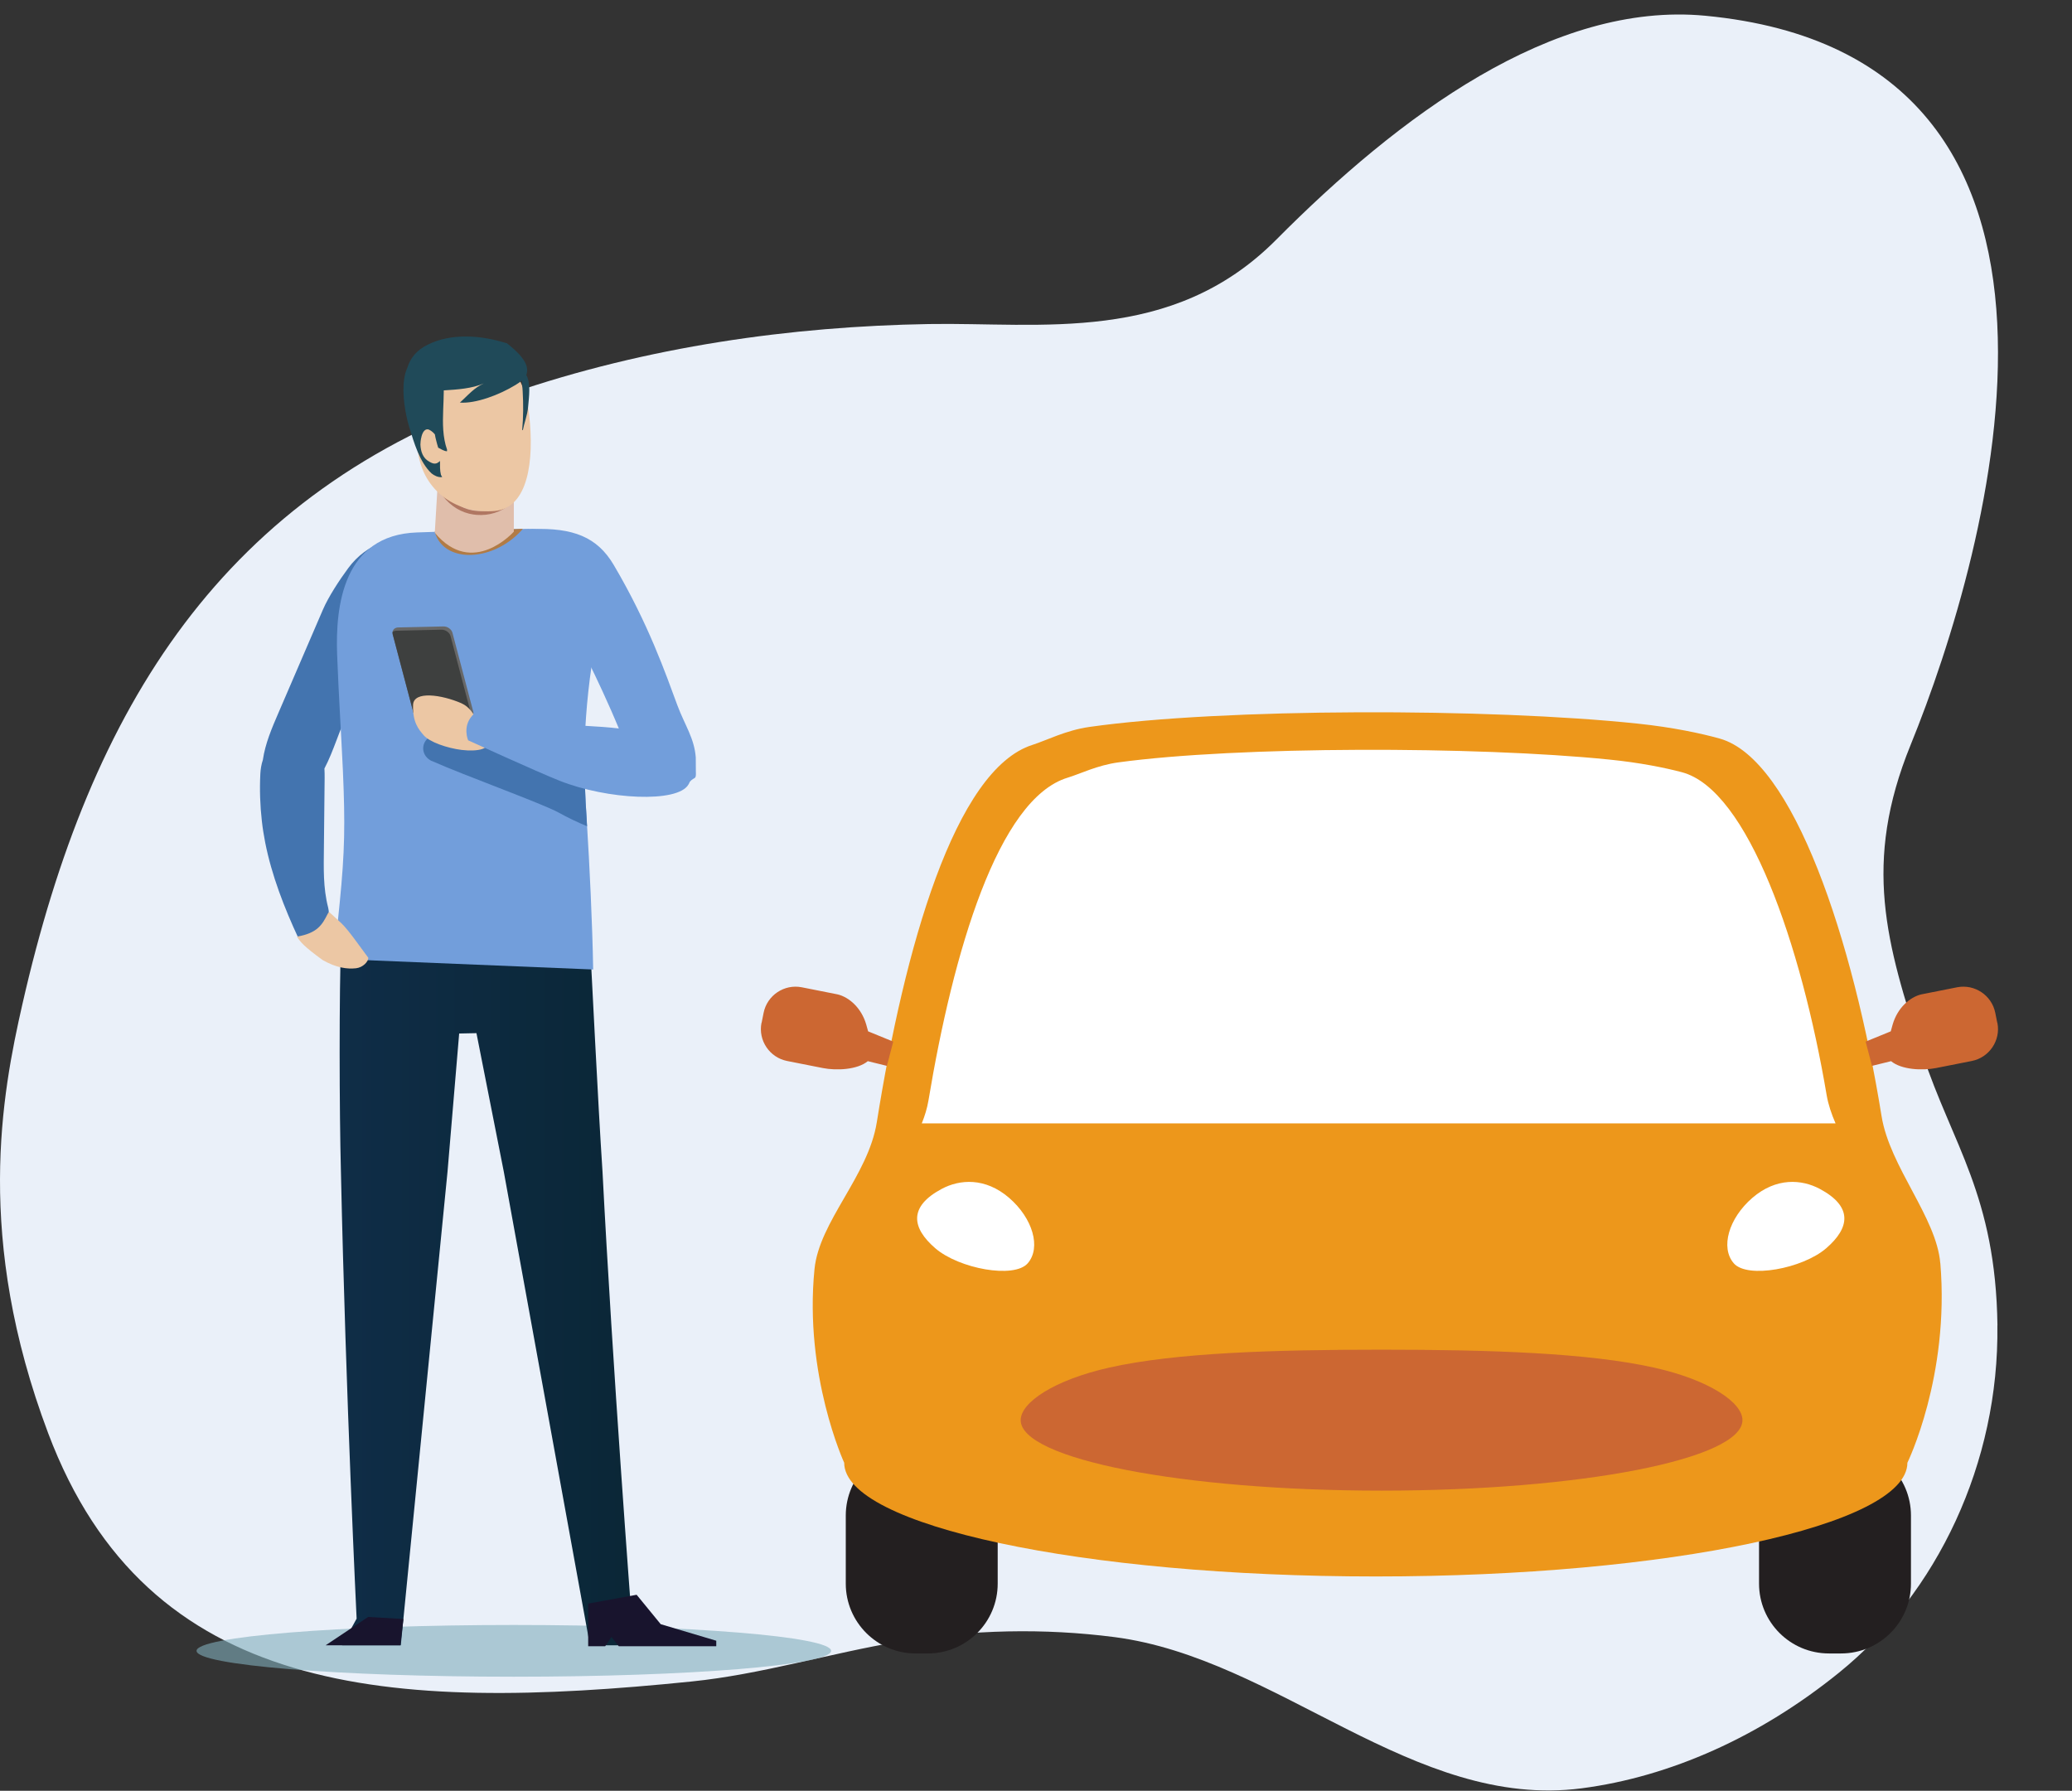 <svg width="140" height="121" viewBox="0 0 140 121" fill="none" xmlns="http://www.w3.org/2000/svg">
<rect x="0" y="0" width="140" height="121" fill="#333333" stroke="none"/>
<g clip-path="url(#clip0_5899_1437)">
<path d="M134.963 89.56C134.844 80.774 131.92 77.349 129.895 71.209C127.425 63.711 125.844 58.317 129.097 50.33C134.408 37.288 144.013 3.812 115.226 1.064C104.906 0.082 94.499 7.87 86.228 16.2C79.189 23.285 70.28 21.766 62.756 21.895C53.508 22.055 43.779 23.392 34.417 26.612C15.129 33.262 6.111 47.647 1.515 67.844C0.126 73.947 -1.716 83.645 3.256 96.843C9.965 114.652 26.265 115.704 46.735 113.616C51.423 113.138 56.111 111.7 60.799 110.916C65.675 110.106 70.551 110.004 75.294 110.616C86.361 112.049 95.498 122.311 106.863 120.835C112.87 120.052 118.915 117.341 124.244 113.031C130.903 107.653 135.082 98.829 134.958 89.555L134.963 89.56Z" fill="#EAF0F9"/>
<path d="M124.396 97.686H123.576C120.968 97.686 118.854 99.798 118.854 102.404V107.004C118.854 109.609 120.968 111.722 123.576 111.722H124.396C127.004 111.722 129.119 109.609 129.119 107.004V102.404C129.119 99.798 127.004 97.686 124.396 97.686Z" fill="#231F20"/>
<path d="M62.689 97.686H61.869C59.261 97.686 57.147 99.798 57.147 102.404V107.004C57.147 109.609 59.261 111.722 61.869 111.722H62.689C65.297 111.722 67.412 109.609 67.412 107.004V102.404C67.412 99.798 65.297 97.686 62.689 97.686Z" fill="#231F20"/>
<path d="M131.1 85.354C130.842 82.249 127.687 78.848 127.133 75.416C125.212 63.53 121.188 51.299 116.195 49.904C114.947 49.555 113.031 49.145 110.675 48.896C100.649 47.837 82.616 47.837 73.603 49.119C72.015 49.345 70.705 50.03 69.771 50.327C64.508 51.988 61.108 64.114 59.244 75.826C58.664 79.463 55.351 82.528 55.033 85.76C54.321 92.932 57.04 98.836 57.04 98.836C57.04 103.079 73.119 106.52 92.959 106.52C112.8 106.52 128.878 103.079 128.878 98.836C128.878 98.836 131.741 93.002 131.104 85.354H131.1Z" fill="#ED971B"/>
<path d="M69.44 85.359C68.528 86.414 64.801 85.729 63.195 84.343C61.589 82.956 61.392 81.53 63.623 80.335C64.853 79.677 66.573 79.551 68.183 80.937C69.789 82.324 70.352 84.303 69.445 85.354L69.44 85.359Z" fill="white"/>
<path d="M117.147 85.359C118.059 86.414 121.786 85.729 123.393 84.343C124.999 82.956 125.195 81.53 122.965 80.335C121.734 79.677 120.014 79.551 118.404 80.937C116.798 82.324 116.235 84.303 117.143 85.354L117.147 85.359Z" fill="white"/>
<path d="M124.022 75.901C123.747 75.269 123.533 74.636 123.424 74.004C121.705 63.836 118.108 53.37 113.648 52.18C112.531 51.884 110.82 51.53 108.712 51.321C99.752 50.414 83.625 50.414 75.568 51.513C74.146 51.705 72.976 52.293 72.142 52.546C67.433 53.968 64.4 64.341 62.733 74.362C62.645 74.889 62.484 75.404 62.283 75.905H124.026L124.022 75.901Z" fill="white"/>
<path d="M117.733 95.958C117.733 98.588 106.813 100.72 93.349 100.72C79.885 100.72 68.965 98.588 68.965 95.958C68.965 94.759 71.234 93.237 74.979 92.4C79.448 91.402 86.021 91.197 93.349 91.197C100.677 91.197 107.332 91.41 111.806 92.418C115.498 93.251 117.733 94.764 117.733 95.954V95.958Z" fill="#CC6732"/>
<path d="M134.951 69.112L134.816 68.436C134.58 67.254 133.424 66.478 132.241 66.709L129.819 67.189C129.046 67.372 128.208 68.096 127.881 69.23L127.754 69.687L126.057 70.381L126.484 72.02L127.776 71.702C128.479 72.286 129.893 72.347 130.809 72.168L133.232 71.689C134.414 71.453 135.191 70.298 134.96 69.116L134.951 69.112Z" fill="#CC6732"/>
<path d="M51.46 69.112L51.595 68.436C51.831 67.254 52.987 66.478 54.17 66.709L56.592 67.189C57.365 67.372 58.203 68.096 58.53 69.23L58.657 69.687L60.354 70.381L59.927 72.02L58.635 71.702C57.932 72.286 56.518 72.347 55.602 72.168L53.179 71.689C51.996 71.453 51.22 70.298 51.451 69.116L51.46 69.112Z" fill="#CC6732"/>
<path opacity="0.6" d="M34.718 113.294C46.558 113.294 56.156 112.511 56.156 111.546C56.156 110.581 46.558 109.798 34.718 109.798C22.879 109.798 13.281 110.581 13.281 111.546C13.281 112.511 22.879 113.294 34.718 113.294Z" fill="#81AEBB"/>
<path d="M32.177 68.701C32.245 68.701 32.309 68.657 32.328 68.588L33.394 64.707C33.418 64.624 33.364 64.541 33.281 64.522C33.198 64.502 33.11 64.546 33.091 64.629L32.026 68.51C32.001 68.593 32.055 68.676 32.138 68.696C32.153 68.696 32.167 68.701 32.177 68.701Z" fill="#474985"/>
<path d="M23.05 63.316L39.816 62.837C39.992 65.928 40.397 74.442 40.71 79.168C41.389 92.379 42.669 109.198 42.669 109.198L44.575 111.17H39.86L34.04 79.168L32.193 69.809L31.025 69.833L30.238 79.168L27.081 111.17H23.109L24.096 109.369C24.096 109.369 23.368 94.473 23.035 79.163C22.928 75.018 22.908 67.173 23.05 63.311V63.316Z" fill="url(#paint0_linear_5899_1437)"/>
<path d="M17.591 52.278C17.606 51.994 17.655 51.657 17.762 51.34C17.918 50.252 18.368 49.197 18.818 48.157C19.819 45.838 20.821 43.514 21.818 41.195C22.199 40.312 22.937 39.189 23.533 38.383C24.789 36.689 26.66 36.133 29.011 36.142C30.105 36.142 27.183 40.556 26.489 41.635C25.458 43.226 25.121 45.159 23.514 48.172C22.976 49.177 22.551 50.74 21.921 51.926C21.935 52.146 21.935 52.365 21.935 52.58C21.921 54.138 21.906 55.69 21.886 57.248C21.872 58.654 21.823 59.967 22.175 61.334C22.316 61.886 22.111 62.467 21.588 62.867C20.811 63.462 20.176 63.419 20.176 63.419C19.199 61.319 18.358 59.151 17.918 56.925C17.826 56.447 17.747 55.968 17.694 55.485C17.572 54.421 17.537 53.347 17.591 52.278Z" fill="#4374AF"/>
<path d="M22.629 64.79L40.079 65.508C40.03 62.447 39.82 58.185 39.668 55.827C39.654 55.675 39.649 55.529 39.644 55.392C39.536 53.874 39.478 52.385 39.497 50.798C39.497 50.642 39.497 50.486 39.502 50.324C39.517 49.7 39.546 49.06 39.6 48.396C39.678 47.317 39.8 46.17 39.981 44.925C40.235 43.187 41.315 40.741 41.036 39.398C40.685 37.773 39.238 36.518 37.469 36C36.819 35.805 36.13 35.712 35.437 35.737L28.185 35.976C23.186 36.142 22.653 40.946 22.78 44.251C22.878 46.868 23.049 49.49 23.171 52.111C23.323 55.68 23.303 57.477 22.951 61.021C22.849 62.056 22.653 63.74 22.629 64.795V64.79Z" fill="#729EDB"/>
<path d="M29.192 51.423C31.391 52.404 36.688 54.313 37.763 54.914C38.36 55.246 39.005 55.553 39.669 55.831C39.654 55.68 39.65 55.534 39.645 55.397C39.537 53.879 39.479 52.39 39.498 50.803C37.353 50.324 35.1 49.69 33.62 49.075C33.028 48.831 30.913 47.673 30.507 48.323C30.204 48.816 29.559 49.377 28.963 49.841C28.386 50.285 28.503 51.125 29.188 51.428L29.192 51.423Z" fill="#4374AF"/>
<path d="M26.523 42.714C26.523 42.763 26.523 42.806 26.533 42.855L27.941 48.182C28.009 48.431 28.283 48.621 28.556 48.616L31.601 48.548C31.698 48.543 31.791 48.514 31.86 48.465C31.967 48.377 32.016 48.24 31.977 48.089L30.57 42.753C30.506 42.514 30.232 42.318 29.959 42.328L26.914 42.396C26.695 42.401 26.543 42.528 26.523 42.709V42.714Z" fill="#686868"/>
<path d="M26.523 42.713C26.523 42.762 26.523 42.806 26.533 42.855L27.941 48.181C28.009 48.43 28.283 48.621 28.556 48.616L31.601 48.547C31.698 48.543 31.791 48.513 31.86 48.465C31.869 48.411 31.864 48.367 31.85 48.313L30.442 42.977C30.379 42.738 30.105 42.543 29.827 42.547L26.782 42.616C26.675 42.621 26.592 42.65 26.523 42.704V42.713Z" fill="#3E403F"/>
<path d="M31.19 47.528C32.23 47.981 32.392 49.446 32.797 49.968C33.291 50.603 32.284 50.803 31.19 50.672C30.212 50.55 29.015 50.139 28.624 49.676C28.292 49.285 27.872 48.816 27.911 47.63C27.94 46.663 29.831 46.932 31.19 47.523V47.528Z" fill="#ECC7A4"/>
<path d="M31.893 48.367C32.294 47.913 32.714 48.245 33.301 48.42C35.416 49.05 39.081 48.899 41.813 49.221C41.627 48.787 41.456 48.367 41.29 47.996C39.673 44.329 38.72 42.782 38.104 41.468C37.523 40.243 34.884 35.781 35.969 35.747C38.725 35.654 40.352 36.279 41.471 38.178C43.821 42.157 44.989 45.555 45.766 47.649C46.27 49.002 46.914 49.87 47.012 51.184C47.012 51.223 47.012 52.072 47.017 52.111C47.047 52.736 46.939 52.453 46.616 52.814C46.582 52.878 46.558 52.941 46.519 53.005C45.8 54.274 41.012 54.03 37.801 52.751C36.276 52.146 31.63 50.022 31.63 50.022C31.63 50.022 31.238 49.114 31.893 48.372V48.367Z" fill="#729EDB"/>
<path d="M29.377 35.932C29.416 36.088 29.475 36.23 29.548 36.367C29.924 37.089 30.76 37.533 31.849 37.494C33.11 37.45 34.386 36.782 35.241 35.83C35.27 35.8 35.304 35.761 35.329 35.732L29.377 35.927V35.932Z" fill="#B17B45"/>
<path d="M34.718 32.252V35.923C34.718 35.923 31.933 39.067 29.377 35.996L29.602 32.252H34.723H34.718Z" fill="#E0BEAB"/>
<path d="M31.991 34.765C32.059 34.775 32.127 34.785 32.196 34.789C33.051 34.858 33.843 34.604 34.488 34.067C34.546 34.018 34.546 33.935 34.488 33.881C34.429 33.828 34.336 33.823 34.278 33.872C33.696 34.36 32.978 34.584 32.206 34.526C31.399 34.462 30.71 34.072 30.153 33.364C30.105 33.3 30.012 33.286 29.948 33.325C29.885 33.364 29.87 33.447 29.914 33.51C30.466 34.218 31.18 34.648 31.986 34.765H31.991Z" fill="#B07762"/>
<path d="M35.759 28.077C36.092 31.075 35.715 34.311 33.433 34.526C31.058 34.746 28.552 33.349 28.215 30.357C27.882 27.359 29.441 24.532 31.703 24.039C33.966 23.546 35.427 25.089 35.759 28.082V28.077Z" fill="#ECC7A4"/>
<path d="M35.56 25.338C35.668 25.055 35.633 24.723 35.404 24.357C35.355 24.284 35.301 24.206 35.237 24.127C34.974 23.786 34.588 23.463 34.241 23.185C34.231 23.185 34.216 23.185 34.206 23.185C32.477 22.638 30.478 22.507 28.914 23.283C28.147 23.649 27.722 24.206 27.527 24.84C27.121 25.7 27.243 27.081 27.463 28.121C27.522 28.404 27.59 28.663 27.659 28.878C27.962 29.878 28.352 31.231 29.159 31.988C29.325 32.124 29.599 32.266 29.843 32.237C29.858 32.237 29.867 32.237 29.877 32.232C29.848 32.188 29.818 32.139 29.794 32.09C29.716 31.787 29.73 31.446 29.73 31.148C29.608 31.26 29.511 31.319 29.398 31.324C29.291 31.333 29.169 31.29 29.002 31.192C28.572 30.957 28.426 30.508 28.406 30.035C28.406 29.913 28.426 29.703 28.48 29.503C28.48 29.503 28.48 29.498 28.48 29.493C28.519 29.351 28.572 29.215 28.651 29.127C28.714 29.053 28.787 29.009 28.885 29.009C29.017 29.009 29.242 29.18 29.359 29.322C29.369 29.337 29.379 29.346 29.384 29.356C29.408 29.498 29.437 29.639 29.476 29.776C29.515 29.937 29.559 30.098 29.608 30.25C29.799 30.347 29.989 30.474 30.2 30.494L30.209 30.391C29.906 29.527 29.911 28.614 29.945 27.701C29.955 27.477 29.965 27.257 29.97 27.032C29.98 26.827 29.985 26.622 29.985 26.412V26.378C30.923 26.32 31.881 26.256 32.687 25.909C32.374 26.051 32.11 26.241 31.866 26.456C31.783 26.529 31.705 26.603 31.626 26.676C31.441 26.852 31.26 27.037 31.074 27.203C32.144 27.281 33.742 26.681 34.832 26.012C34.988 25.914 35.135 25.817 35.267 25.719V25.729C35.286 25.963 35.301 26.202 35.316 26.446C35.365 27.306 35.365 28.194 35.282 29.058C35.296 29.058 35.316 29.058 35.33 29.058C35.374 28.829 35.438 28.604 35.501 28.385C35.584 28.082 35.663 27.779 35.687 27.457C35.736 26.832 35.887 25.9 35.55 25.319L35.56 25.338Z" fill="#204A59"/>
<path d="M23.068 62.383C22.804 62.144 22.52 61.871 22.242 61.627C22.203 61.67 22.154 61.709 22.13 61.768C21.783 62.461 21.45 63.057 20.062 63.286C20.297 63.648 20.517 63.936 21.797 64.868C22.74 65.405 23.468 65.488 24.055 65.425C24.529 65.371 24.89 64.971 24.886 64.717C24.226 63.828 23.532 62.828 23.073 62.388L23.068 62.383Z" fill="#ECC7A4"/>
<path d="M24.872 109.256L27.257 109.393L27.052 111.17H22.004L24.872 109.256Z" fill="#18142D"/>
<path d="M48.396 111.233H41.809L41.316 110.608L40.891 111.233H39.742V108.353L43.016 107.757L44.643 109.744L48.396 110.862V111.233Z" fill="#18142D"/>
</g>
<defs>
<linearGradient id="paint0_linear_5899_1437" x1="22.947" y1="87.004" x2="44.57" y2="87.004" gradientUnits="userSpaceOnUse">
<stop stop-color="#0F2D47"/>
<stop offset="1" stop-color="#0A2635"/>
</linearGradient>
<clipPath id="clip0_5899_1437">
<rect width="140" height="120" fill="white" transform="translate(0 0.98)"/>
</clipPath>
</defs>
</svg>

